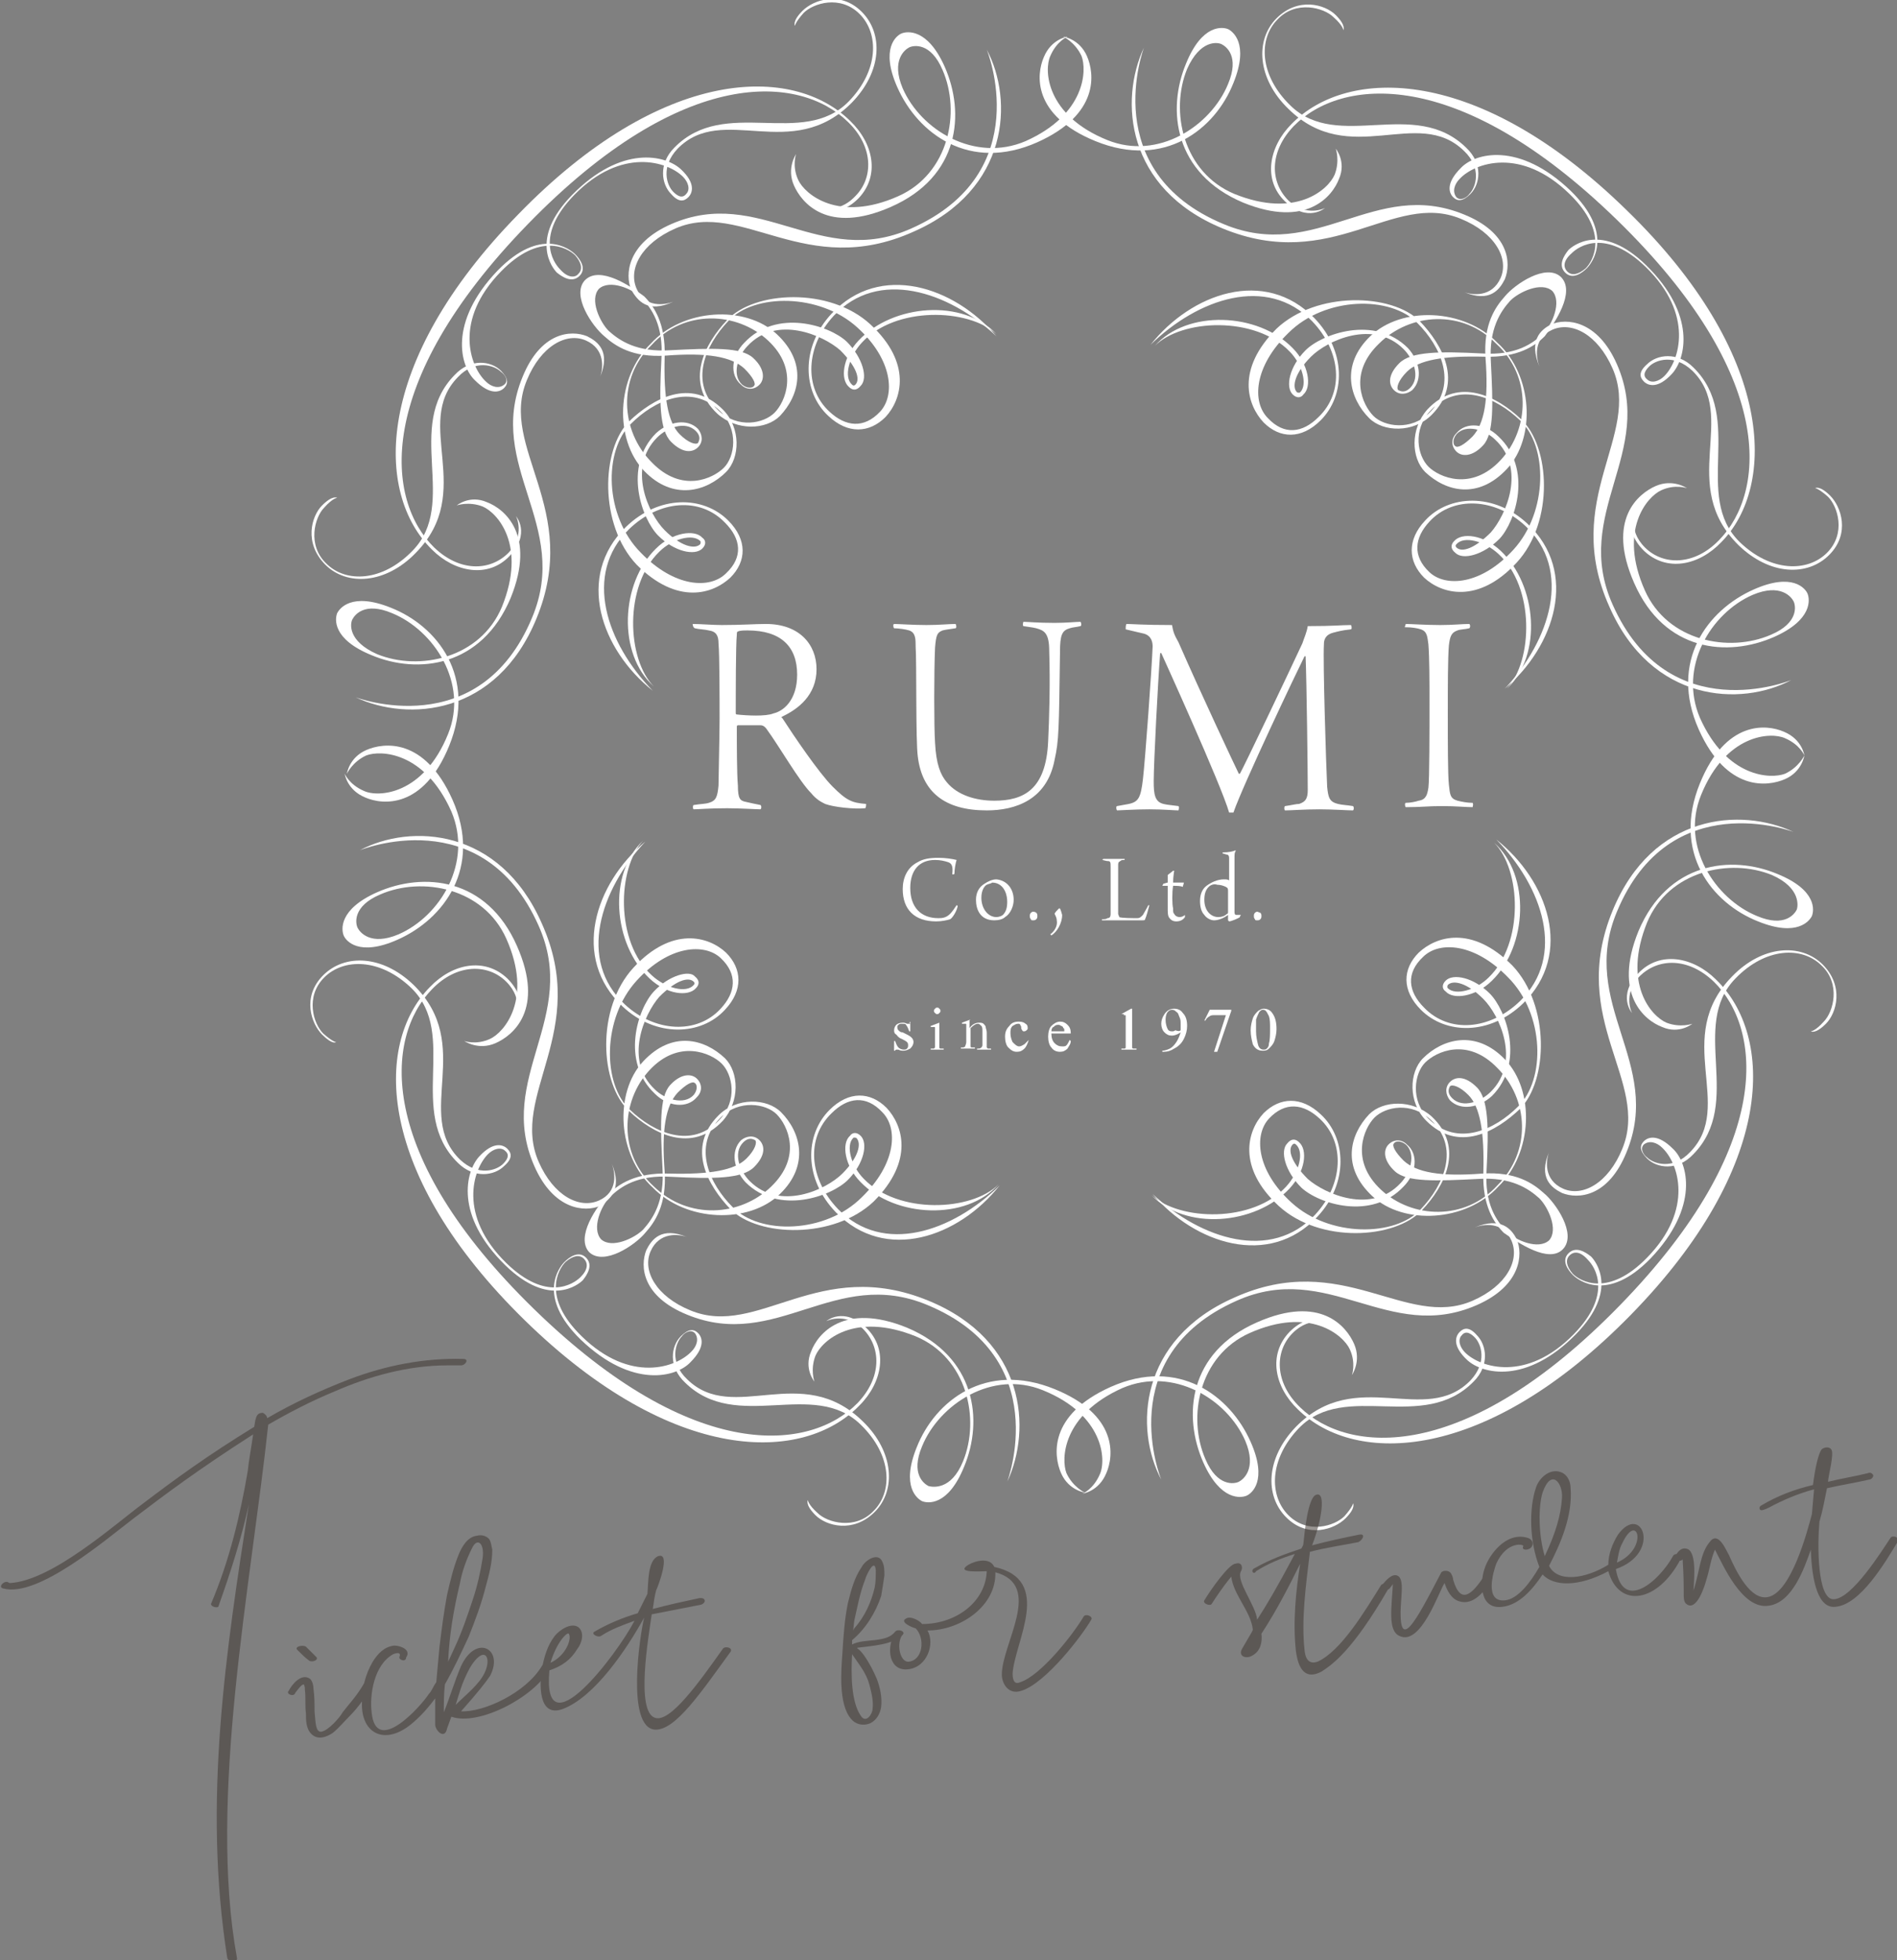 <?xml version="1.0" encoding="utf-8"?>
<!-- Generator: Adobe Illustrator 23.0.1, SVG Export Plug-In . SVG Version: 6.00 Build 0)  -->
<svg version="1.1" id="Layer_1" xmlns="http://www.w3.org/2000/svg" xmlns:xlink="http://www.w3.org/1999/xlink" x="0px" y="0px"
	 width="176.1px" height="181.9px" viewBox="0 0 176.1 181.9" style="enable-background:new 0 0 176.1 181.9;" xml:space="preserve"
	>
<rect x="0" y="0" width="176.1" height="181.9" fill="#808080" stroke="none"/>
<style type="text/css">
	.st0{fill:#FFFFFF;}
	.st1{opacity:0.53;}
	.st2{fill:#3D3430;}
</style>
<g>
	<g>
		<g>
			<g>
				<path class="st0" d="M64.3,57.9c0.7,0,1.9,0.1,2.7,0.1c1.8,0,3.1-0.1,4.1-0.1c3.1,0,4.7,1.9,4.7,4.2c0,2.4-1.7,3.7-3.2,4.4
					c-0.1,0.1-0.1,0.1,0,0.1c1.1,1.7,3.4,5.1,4.7,6.4c1.3,1.3,1.8,1.5,3.1,1.6c0,0.1,0,0.4-0.1,0.4c-1,0.1-2.9-0.1-3.7-0.4
					c-0.4-0.2-0.8-0.4-1.3-1c-1.1-1.1-3-4.4-4.1-5.9c-0.2-0.3-0.4-0.4-0.6-0.4c-0.5,0-1.6,0-2.1,0c-0.1,0-0.1,0.1-0.1,0.2
					c0,1.5,0,4.3,0.1,5.4c0,1.2,0.2,1.4,0.7,1.5c0.4,0.1,0.9,0.2,1.4,0.3c0.1,0.1,0.1,0.3,0,0.4c-0.4,0-1.9-0.1-3.1-0.1
					c-1.7,0-2.7,0.1-3.1,0.1c-0.1,0-0.1-0.4,0-0.4c0.6-0.1,1.1-0.1,1.4-0.2c0.7-0.2,0.8-0.6,0.9-1.6c0-0.7,0.1-4.7,0.1-6.2
					c0-1.6,0-6-0.1-7c0-0.7-0.2-1.1-0.9-1.2c-0.4-0.1-0.9-0.1-1.3-0.2C64.3,58.2,64.3,57.9,64.3,57.9z M68.5,58.6
					c-0.1,0-0.1,0.2-0.1,0.3c-0.1,0.9-0.1,5.5-0.1,7.3c0,0.1,0.1,0.1,0.1,0.1c0.9,0.1,2.7,0.2,3.4-0.1C72.7,66,74,65,74,62.6
					c0-2.6-1.5-4.1-4.6-4.1C69.1,58.5,68.7,58.5,68.5,58.6z"/>
				<path class="st0" d="M83,57.9c0.4,0,1.8,0.1,3,0.1c1.2,0,2.1-0.1,2.7-0.1c0.1,0.1,0.1,0.4,0,0.4c-0.6,0.1-0.8,0.1-1.2,0.2
					c-0.5,0.2-0.6,0.4-0.7,1.6c-0.1,2.3-0.1,7.3,0,8.8c0.1,2,0.5,3,1.1,3.7c1,1.2,2.7,1.7,4.4,1.7c2.7,0,4.8-1,5-5.5
					c0.1-2.1,0.2-5.3,0.1-8.4c0-1.7-0.5-1.9-1.2-2.1c-0.4-0.1-0.6-0.1-1.2-0.2c-0.1-0.1,0-0.4,0-0.4c0.4,0,1.3,0.1,2.9,0.1
					c1.1,0,2-0.1,2.4-0.1c0.1,0.1,0.1,0.4,0,0.4c-0.4,0.1-0.7,0.1-1,0.2c-0.7,0.2-0.9,0.6-0.9,2.2c-0.1,7.3-0.1,8.2-0.5,10
					c-0.7,3.7-3.6,4.7-6.3,4.7c-3.9,0-6-1.7-6.4-5C85,68.8,85.1,61.4,85,60c0-0.7,0-1.3-0.6-1.5c-0.3-0.1-1-0.2-1.4-0.2
					C82.9,58.2,82.9,57.9,83,57.9z"/>
				<path class="st0" d="M104.6,57.9c0.4,0,1.6,0.1,4.2,0.1c0.1,0.6,0.2,0.9,0.6,1.6c2.1,4.8,5.3,11.6,5.6,12.2c0,0,0.1,0,0.1,0
					c0.4-0.7,4.5-9.3,5.8-12.1c0.2-0.6,0.4-1,0.5-1.6c2.5,0,3.1-0.1,4-0.1c0.1,0.1,0.1,0.4,0,0.4c-0.9,0.1-1.2,0.2-1.6,0.3
					c-0.8,0.2-0.9,0.7-0.9,1.1c-0.1,1.6,0.2,11.1,0.3,13.2c0.1,1,0.2,1.4,1,1.6c0.4,0.1,0.8,0.1,1.4,0.2c0.1,0.1,0.1,0.3,0,0.4
					c-0.5,0-1.9-0.1-3.1-0.1c-1.5,0-2.6,0.1-3.2,0.1c-0.1,0-0.1-0.4,0-0.4c0.7-0.1,1-0.2,1.3-0.2c0.6-0.2,0.8-0.5,0.8-1.3
					c0-1.7-0.1-10-0.2-12.4c0,0-0.1,0-0.1,0c-0.7,1.4-5.7,11.9-6.6,14.5c-0.1,0-0.3,0-0.4,0c-0.7-2.5-6.3-14.8-6.3-14.8
					c0,0-0.1,0-0.1,0c-0.2,2.5-0.6,10.2-0.6,11.9c0,1.2,0.1,1.9,0.9,2.1c0.4,0.1,0.7,0.1,1.4,0.2c0.1,0.1,0,0.4,0,0.4
					c-0.4,0-1.4-0.1-2.7-0.1c-1.4,0-2.7,0.1-3,0.1c-0.1-0.1-0.1-0.4,0-0.4l1.1-0.2c0.9-0.2,1.1-0.6,1.3-2.3
					c0.2-1.7,0.8-9.9,0.9-12.3c0-0.4-0.1-1-0.8-1.2c-0.4-0.1-0.9-0.2-1.7-0.4C104.5,58.2,104.5,57.9,104.6,57.9z"/>
				<path class="st0" d="M130.5,57.9c0.5,0,1.9,0.1,3.2,0.1c1.2,0,2-0.1,2.7-0.1c0.1,0.1,0.1,0.3,0,0.4c-0.4,0.1-0.9,0.1-1.1,0.2
					c-0.6,0.2-0.7,0.6-0.8,1.4c-0.1,1.2-0.1,3.9-0.1,6.3c0,2.6,0,5.7,0.1,6.6c0.1,0.9,0.1,1.3,0.8,1.5c0.4,0.1,0.9,0.2,1.4,0.2
					c0.1,0.1,0,0.4,0,0.4c-0.6,0-1.6-0.1-2.8-0.1c-1.4,0-1.9,0.1-3.4,0.1c-0.1-0.1-0.1-0.4,0-0.4c0.4,0,0.9-0.1,1.2-0.2
					c0.7-0.1,0.8-0.6,0.9-1.2c0.1-0.7,0.1-5.5,0.1-7.8c0-2.1,0-4.2-0.1-5.5c-0.1-0.7-0.1-1.2-0.7-1.4c-0.3-0.1-0.8-0.2-1.5-0.2
					C130.4,58.2,130.5,57.9,130.5,57.9z"/>
			</g>
			<g>
				<g>
					<path class="st0" d="M88,80c-0.3-0.1-0.7-0.2-1.2-0.2c-1.5,0-2.3,1-2.3,2.6c0,1.8,1,2.8,2.6,2.8c0.3,0,0.7,0,1.1-0.4
						c0.2-0.2,0.4-0.5,0.6-0.8c0,0,0.1,0,0.1,0.1c-0.1,0.5-0.5,1.1-0.7,1.2c-0.3,0.1-0.8,0.2-1.3,0.2c-2,0-3.1-1.1-3.1-3
						c0-1,0.4-2,1.4-2.5c0.5-0.3,1.1-0.4,1.9-0.4c0.7,0,1.3,0.1,1.7,0.2c-0.1,0.3-0.2,0.9-0.2,1.3c0,0-0.2,0.1-0.2,0
						C88.5,80.3,88.3,80.1,88,80z"/>
					<path class="st0" d="M94.1,83.5c0,0.6-0.3,1.3-0.8,1.6c-0.2,0.2-0.6,0.3-1,0.3c-1.3,0-1.7-1-1.7-1.9c0-0.7,0.3-1.2,0.8-1.5
						c0.3-0.2,0.7-0.4,1.1-0.4C93.5,81.7,94.1,82.5,94.1,83.5z M91.6,82.1c-0.2,0.1-0.5,0.5-0.5,1.2c0,1,0.6,1.8,1.4,1.8
						c0.2,0,0.5-0.1,0.6-0.2c0.3-0.3,0.4-0.7,0.4-1.2c0-1-0.5-1.8-1.4-1.8C92,82,91.8,82,91.6,82.1z"/>
					<path class="st0" d="M96.2,84.7c0.1,0.1,0.1,0.2,0.1,0.3c0,0.1,0,0.2-0.1,0.3c-0.1,0.1-0.2,0.1-0.3,0.1c-0.1,0-0.2,0-0.2-0.1
						c-0.1-0.1-0.1-0.2-0.1-0.3c0-0.1,0-0.2,0.1-0.3c0.1-0.1,0.2-0.1,0.2-0.1C96.1,84.6,96.2,84.7,96.2,84.7z"/>
					<path class="st0" d="M97.5,86.7c0.4-0.3,0.7-0.8,0.6-1.3c0-0.2-0.1-0.4-0.2-0.6c0-0.1,0.3-0.4,0.4-0.5c0,0,0.1,0,0.1,0
						c0,0,0.1,0.2,0.2,0.6c0,0.8-0.5,1.6-1,1.9C97.5,86.7,97.5,86.7,97.5,86.7C97.4,86.7,97.4,86.7,97.5,86.7z"/>
					<path class="st0" d="M102.4,79.7c0.2,0,0.5,0,1,0c0.4,0,0.8,0,1,0c0,0,0,0.1,0,0.1c-0.2,0-0.3,0-0.4,0.1
						c-0.2,0.1-0.2,0.2-0.2,0.4c0,0.3,0,1.4,0,2.1c0,0.8,0,1.9,0,2.4c0,0.1,0.1,0.2,0.1,0.3c0.2,0.1,1.3,0.1,1.7,0.1
						c0.2,0,0.3-0.1,0.5-0.3c0.1-0.2,0.3-0.5,0.5-0.9c0,0,0.1,0,0.1,0c-0.1,0.4-0.3,1.1-0.4,1.3c0,0.1-0.1,0.1-0.3,0.1
						c-0.5,0-2.2,0-2.6,0c-0.4,0-0.9,0-1.1,0c0,0,0-0.1,0-0.1c0.2,0,0.4,0,0.5-0.1c0.2,0,0.3-0.1,0.3-0.4c0-0.3,0-0.4,0-2.6
						c0-1,0-1.5,0-1.7c0-0.5,0-0.6-0.3-0.6c-0.1,0-0.4-0.1-0.5-0.1C102.4,79.8,102.4,79.7,102.4,79.7z"/>
					<path class="st0" d="M108.9,82.2C108.9,82.2,108.9,82.2,108.9,82.2c-0.1,0.6-0.1,1.7,0,2.1c0,0.3,0,0.4,0.1,0.5
						c0.1,0.2,0.3,0.3,0.5,0.3c0.2,0,0.4-0.1,0.5-0.2c0,0,0,0.1,0,0.2c-0.2,0.3-0.5,0.4-0.8,0.4c-0.3,0-0.5-0.1-0.7-0.4
						c-0.1-0.2-0.1-0.4-0.1-1c0-0.5,0-1.4,0-1.8c0,0,0,0,0-0.1c-0.1,0-0.3,0-0.5,0c0,0,0.1-0.2,0.1-0.2c0.1,0,0.3-0.1,0.4-0.1
						c0,0,0,0,0,0v-0.7c0.1-0.1,0.4-0.3,0.5-0.4c0,0,0.1,0,0.1,0c0,0.1-0.1,0.5-0.1,1.1c0,0,0,0,0,0c0.5,0,0.9,0,1,0
						c0,0.1-0.1,0.3-0.1,0.4C109.6,82.2,109.2,82.2,108.9,82.2z"/>
					<path class="st0" d="M115.1,85.1c-0.1,0.1-0.8,0.4-1,0.4c0,0-0.1-0.1-0.1-0.1c0-0.1,0-0.3,0-0.5c0,0,0,0,0,0
						c-0.4,0.3-0.9,0.5-1.3,0.5c-0.3,0-0.7-0.2-0.9-0.5c-0.3-0.3-0.4-0.8-0.4-1.3c0-0.6,0.2-1.1,0.6-1.4c0.4-0.3,1-0.6,1.6-0.6
						c0.2,0,0.4,0,0.5,0.1c0,0,0,0,0,0c0-1.5,0-1.8,0-2.1c0-0.2-0.1-0.3-0.2-0.3c-0.1,0-0.3-0.1-0.4-0.1c0,0,0-0.1,0-0.1
						c0.6,0,1-0.1,1.2-0.2c0,0,0,0.1,0,0.1c-0.1,0.1-0.1,0.3-0.1,0.7c0,0.5,0,1.8,0,2.8c0,1.5,0,1.9,0,2.1c0,0.3,0.1,0.3,0.2,0.3
						c0.1,0,0.3,0,0.4,0C115.1,85,115.1,85.1,115.1,85.1z M112.2,82.3c-0.3,0.3-0.4,0.7-0.4,1.2c0,1,0.6,1.6,1.3,1.6
						c0.3,0,0.6-0.1,0.8-0.3c0.1,0,0.1-0.1,0.1-0.2c0-0.2,0-1.6,0-1.9c0-0.2,0-0.3-0.2-0.4c-0.2-0.1-0.5-0.2-0.8-0.2
						C112.7,82,112.4,82.1,112.2,82.3z"/>
					<path class="st0" d="M117,84.7c0.1,0.1,0.1,0.2,0.1,0.3c0,0.1,0,0.2-0.1,0.3c-0.1,0.1-0.2,0.1-0.3,0.1c-0.1,0-0.2,0-0.2-0.1
						c-0.1-0.1-0.1-0.2-0.1-0.3c0-0.1,0-0.2,0.1-0.3c0.1-0.1,0.2-0.1,0.2-0.1C116.8,84.6,116.9,84.7,117,84.7z"/>
				</g>
			</g>
		</g>
		<g>
			<g>
				<path class="st0" d="M142.9,34c-0.3-0.8-0.6-2.6,1.2-3.4c1.8-0.8,4.2,0.4,5.6,3.6c2.7,6.2-4.8,12.1-0.3,22.1
					c3.9,8.9,12.2,9.3,16.9,6.8l0,0c0,0-11.4,4.7-16.6-7c-3.8-8.5,4-14.1,0.4-22.3c-1.8-4.1-4.7-4.3-6.1-3.7
					C143,30.6,141.9,31.6,142.9,34z"/>
				<path class="st0" d="M166.5,55.8c-0.2-0.4-1.2-1.7-3.8-0.6c-3.9,1.7-6.9,6.7-4.9,11.4c2.5,5.6,6.6,5.7,7.9,5.2
					c1.3-0.6,1.8-1.7,1.8-1.7s-0.2,1.5-1.8,2.2c-1.6,0.7-5.4,1.2-8-4.6c-2.8-6.3,0.8-11.1,5.1-13c3.6-1.6,4.8-0.1,5,0.4
					c0.2,0.5,0.5,2.4-3.1,4c-4.3,1.9-10.2,1.4-13-5c-2.6-5.9,0.4-8.3,2-9c1.6-0.7,2.9,0.2,2.9,0.2s-1.1-0.4-2.4,0.2
					c-1.3,0.6-4,3.7-1.5,9.3c2.1,4.7,7.8,5.8,11.7,4.1C167,57.8,166.7,56.2,166.5,55.8z"/>
			</g>
			<g>
				<path class="st0" d="M135.9,27.1c0.8,0.3,2.6,0.5,3.4-1.3c0.8-1.8-0.5-4.2-3.7-5.5c-6.3-2.6-11.9,5.1-22.1,0.9
					c-9-3.7-9.6-11.9-7.3-16.8l0,0c0,0-4.4,11.5,7.4,16.4c8.6,3.6,14-4.3,22.3-0.9c4.2,1.7,4.4,4.5,3.8,6
					C139.2,26.9,138.3,28.1,135.9,27.1z"/>
				<path class="st0" d="M113.4,4.1c0.4,0.2,1.7,1.1,0.6,3.7c-1.6,3.9-6.5,7.1-11.2,5.2c-5.7-2.3-5.9-6.5-5.3-7.8
					c0.6-1.4,1.6-1.8,1.6-1.8s-1.5,0.2-2.2,1.9c-0.7,1.6-1.1,5.4,4.8,7.8c6.4,2.6,11.1-1.1,12.8-5.4c1.5-3.7-0.1-4.8-0.5-5
					c-0.5-0.2-2.4-0.5-3.9,3.2c-1.8,4.3-1.1,10.2,5.3,12.9c5.9,2.4,8.3-0.6,8.9-2.2c0.7-1.6-0.3-2.8-0.3-2.8s0.4,1.1-0.1,2.4
					c-0.6,1.4-3.6,4.1-9.3,1.8c-4.8-2-6-7.7-4.4-11.6C111.4,3.7,113,3.9,113.4,4.1z"/>
			</g>
			<g>
				<path class="st0" d="M145.5,25.2c0.4,0.4,1,0.3,1.7-0.3c0.7-0.7,2.2-3.3-1.5-6.9c-4.5-4.4-8.8-2.9-10.2-1.4
					c-0.5,0.5-0.7,1.2-0.3,1.7c0.4,0.4,1,0,1.2-0.3c0.6-0.6,1.2-2.4-0.5-4c-4.3-4.2-10.6,1.7-16.3-3.9c-2.9-2.8-3.1-6.4-1.1-8.4
					c2-2,4.5-1.3,5.5-0.3c1,1,0.7,1.4,0.7,1.4s0-0.4-0.9-1.2c-0.9-0.9-3.5-1.6-5.2,0.2c-1.8,1.8-1.7,5.2,1.2,8
					c4.4,4.3,11.5-0.8,16.3,3.9c1.6,1.5,1.3,3.4,0.4,4.3c-0.7,0.7-1.2,0.7-1.6,0.3c-0.4-0.4-0.7-1.3,0.7-2.7
					c1.3-1.4,5.4-2.5,10.2,2.1c4.1,4,2,6.7,1.5,7.2c-0.4,0.4-1.3,1.1-2,0.4c-0.7-0.7-0.1-1.6,0.3-2.1c0.4-0.4,3.1-2.6,7.2,1.4
					c4.7,4.6,3.7,8.7,2.4,10.1c-1.3,1.4-2.2,1.1-2.6,0.7c-0.4-0.4-0.5-0.9,0.3-1.6c0.9-0.9,2.8-1.2,4.3,0.3
					c4.8,4.7-0.1,11.9,4.3,16.2c2.9,2.8,6.3,2.8,8.1,1c1.8-1.8,1-4.3,0.1-5.2c-0.9-0.8-1.2-0.8-1.2-0.8s0.4-0.3,1.4,0.7
					c1,1,1.9,3.5-0.1,5.5c-2,2-5.5,1.9-8.4-0.9c-5.7-5.6,0-12-4.3-16.2c-1.7-1.6-3.4-1-4-0.4c-0.3,0.3-0.7,0.8-0.2,1.2
					c0.4,0.4,1.1,0.2,1.6-0.3c1.4-1.4,2.8-5.7-1.7-10.1c-3.7-3.6-6.2-2-6.9-1.3C145.1,24.2,145.1,24.8,145.5,25.2z"/>
				<path class="st0" d="M151,19.5C137.2,6,125.1,6.2,119.9,11.5c-2.1,2.1-2.7,5.2-0.6,7.2c2.1,2,3.7,0.6,3.7,0.6s-1.7,0.9-3.4-0.7
					c-1.7-1.7-1.8-4.5,0.5-6.9c4.3-4.4,15.1-5.8,30,8.7s13.8,25.3,9.5,29.7c-2.3,2.4-5.2,2.4-6.9,0.7c-1.7-1.7-0.8-3.4-0.8-3.4
					s-1.4,1.6,0.7,3.7c2.1,2,5.1,1.4,7.2-0.8C164.9,45.1,164.8,32.9,151,19.5z"/>
			</g>
			<g>
				<path class="st0" d="M144.9,25.7c-1.4-1.3-4.3,0.7-5.2,1.8c-0.9,1-2,2.6-1.8,5.7c0.3,3.9-0.1,6.1-1.2,7.3
					c-0.8,0.8-1.4,1.1-1.6,0.9c-0.2-0.1-0.3-0.6,0.1-1.1c0.9-1,2.7-0.4,3.6,0.5c2.9,2.7,1,7-0.4,8.6c-1.5,1.5-2.7,1.9-3.2,1.4
					c-0.1-0.1-0.1-0.2,0-0.3c0.7-0.8,2.6-0.3,3.9,0.9c3.4,3.1,3.2,9.9,0.8,12.5c3.3-3.1,2.8-9.6-0.6-12.8c-1.6-1.5-3.6-1.7-4.3-0.9
					c-0.3,0.3-0.4,0.7,0.1,1.1c0.7,0.7,2.6,0.2,4.1-1.3c1.5-1.6,3.1-6.5-0.1-9.5c-1.2-1.2-3-1.4-3.9-0.3c-0.5,0.5-0.5,1.2,0,1.7
					c0.5,0.5,1.5,0.5,2.5-0.6c1-1.1,0.9-3.8,0.7-7.7c-0.2-3.1,0.9-4.7,1.8-5.7c0.8-0.8,2.9-1.8,3.9-0.9c0.9,1,0,3.1-0.8,3.9
					c-1,1-2.6,2.1-5.7,1.9c-3.9-0.2-6.6-0.2-7.7,0.9c-1.1,1.1-1,2-0.5,2.5c0.5,0.5,1.2,0.4,1.7,0c1-1,0.7-2.7-0.4-3.9
					c-3.1-3.1-8-1.3-9.5,0.2c-1.5,1.5-1.9,3.4-1.2,4.1c0.4,0.4,0.8,0.3,1,0c0.8-0.7,0.5-2.8-1-4.3c-3.2-3.3-9.8-3.6-12.8-0.2
					c2.5-2.5,9.3-2.8,12.5,0.5c1.2,1.2,1.7,3.1,1,3.8c-0.1,0.1-0.3,0-0.3,0c-0.5-0.5-0.2-1.8,1.3-3.3c1.5-1.5,5.8-3.5,8.6-0.7
					c0.9,0.9,1.6,2.6,0.6,3.6c-0.5,0.5-0.9,0.3-1.1,0.2c-0.2-0.2,0-0.9,0.8-1.7c1.1-1.1,3.4-1.5,7.2-1.4c3.1,0.1,4.7-1,5.6-1.9
					C144.3,30,146.3,27.1,144.9,25.7z"/>
				<path class="st0" d="M138.9,31.9c3.3,3,3.1,7.9,0.4,10.8c-2.7,2.9-5.7,1.6-6.7,0.6c-1-1-1.5-3.4,0.2-5.2
					c2.6-2.8,6.1-1.2,8.3,0.9c2.6,2.4,2.6,8.5-0.6,12c-3,3.3-6.3,3.5-7.8,2.1c-1.6-1.5-1.4-3.2,0-4.7c2.2-2.4,6.1-2.2,8.9,0.4
					c4.4,4.1,2.3,10.6-1.9,15.1c4.6-3.9,6.9-10.8,2.1-15.3c-3.1-2.9-7.3-2.7-9.5-0.3c-1.7,1.8-1.6,3.8-0.1,5.3
					c1.6,1.5,5,2.5,8.6-1.4c3.5-3.8,3.1-10.8,0.4-13.3c-2.2-2.1-5.8-4-8.7-0.9c-1.6,1.8-1.5,4.5-0.2,5.8c1.9,1.8,4.9,2.6,7.6-0.3
					c2.7-2.9,2.4-8.7-0.9-11.7c-3.1-3.2-8.9-3.4-11.8-0.6c-2.8,2.7-1.9,5.8-0.1,7.6c1.3,1.3,4.1,1.4,5.8-0.3c3-3,1-6.5-1.1-8.7
					c-2.6-2.6-9.6-2.8-13.3,0.7c-3.8,3.8-2.7,7.1-1.2,8.7c1.5,1.5,3.5,1.6,5.3-0.2c2.3-2.3,2.4-6.4-0.6-9.5
					c-4.6-4.7-11.4-2.3-15.2,2.5c4.4-4.3,10.8-6.5,15-2.2c2.7,2.8,3,6.6,0.6,8.9c-1.5,1.5-3.2,1.7-4.7,0.1c-1.5-1.5-1.3-4.8,1.9-7.9
					c3.4-3.4,9.5-3.5,12-0.9c2.1,2.1,3.8,5.6,1.1,8.3c-1.7,1.7-4.2,1.3-5.2,0.3c-1-1-2.4-3.9,0.5-6.7
					C130.9,29,135.8,28.7,138.9,31.9z"/>
			</g>
			<g>
				<g>
					<path class="st0" d="M136.9,113.9c0.8-0.3,2.6-0.6,3.4,1.2c0.8,1.8-0.4,4.2-3.6,5.6c-6.2,2.7-12.1-4.8-22.1-0.3
						c-8.9,3.9-9.3,12.2-6.8,16.9l0,0c0,0-4.7-11.4,7-16.6c8.5-3.8,14.1,4,22.3,0.4c4.1-1.8,4.3-4.7,3.7-6.1
						C140.3,114,139.3,112.9,136.9,113.9z"/>
					<path class="st0" d="M115,137.5c0.4-0.2,1.7-1.2,0.6-3.8c-1.7-3.9-6.7-6.9-11.4-4.9c-5.6,2.5-5.7,6.6-5.2,7.9
						c0.6,1.3,1.7,1.8,1.7,1.8s-1.5-0.2-2.2-1.8c-0.7-1.6-1.2-5.4,4.6-8c6.3-2.8,11.1,0.8,13,5.1c1.6,3.6,0.1,4.8-0.4,5
						c-0.5,0.2-2.4,0.5-4-3.1c-1.9-4.3-1.4-10.2,5-13c5.9-2.6,8.3,0.4,9,2c0.7,1.6-0.2,2.9-0.2,2.9s0.4-1.1-0.2-2.4
						c-0.6-1.3-3.7-4-9.3-1.5c-4.7,2.1-5.8,7.8-4.1,11.7C113,138,114.6,137.7,115,137.5z"/>
				</g>
				<g>
					<path class="st0" d="M143.8,106.9c-0.3,0.8-0.5,2.6,1.3,3.4c1.8,0.8,4.2-0.5,5.5-3.7c2.6-6.3-5.1-11.9-0.9-22.1
						c3.7-9,11.9-9.6,16.8-7.3l0,0c0,0-11.5-4.4-16.4,7.4c-3.6,8.6,4.3,14,0.9,22.3c-1.7,4.2-4.5,4.4-6,3.8
						C144,110.2,142.8,109.3,143.8,106.9z"/>
					<path class="st0" d="M166.8,84.4c-0.2,0.4-1.1,1.7-3.7,0.6c-3.9-1.6-7.1-6.5-5.2-11.2c2.3-5.7,6.5-5.9,7.8-5.3
						c1.4,0.6,1.8,1.6,1.8,1.6s-0.2-1.5-1.9-2.2c-1.6-0.7-5.4-1.1-7.8,4.8c-2.6,6.4,1.1,11.1,5.4,12.8c3.7,1.5,4.8-0.1,5-0.5
						c0.2-0.5,0.5-2.4-3.2-3.9c-4.3-1.8-10.2-1.1-12.9,5.3c-2.4,5.9,0.6,8.3,2.2,8.9c1.6,0.7,2.8-0.3,2.8-0.3s-1.1,0.4-2.4-0.1
						c-1.4-0.6-4.1-3.6-1.8-9.3c2-4.8,7.7-6,11.6-4.4C167.2,82.4,166.9,84.1,166.8,84.4z"/>
				</g>
				<g>
					<path class="st0" d="M145.7,116.5c-0.4,0.4-0.3,1,0.3,1.7c0.7,0.7,3.3,2.2,6.9-1.5c4.4-4.5,2.9-8.8,1.4-10.2
						c-0.5-0.5-1.2-0.7-1.7-0.3c-0.4,0.4,0,1,0.3,1.2c0.6,0.6,2.4,1.2,4-0.5c4.2-4.3-1.7-10.6,3.9-16.3c2.8-2.9,6.4-3.1,8.4-1.1
						c2,2,1.3,4.5,0.3,5.5c-1,1-1.4,0.7-1.4,0.7s0.4,0,1.2-0.9c0.9-0.9,1.6-3.5-0.2-5.2c-1.8-1.8-5.2-1.7-8,1.2
						c-4.3,4.4,0.8,11.5-3.9,16.3c-1.5,1.6-3.4,1.3-4.3,0.4c-0.7-0.7-0.7-1.2-0.3-1.6c0.4-0.4,1.3-0.7,2.7,0.7
						c1.4,1.3,2.5,5.4-2.1,10.2c-4,4.1-6.7,2-7.2,1.5c-0.4-0.4-1.1-1.3-0.4-2c0.7-0.7,1.6-0.1,2.1,0.3c0.4,0.4,2.6,3.1-1.4,7.2
						c-4.6,4.7-8.7,3.7-10.1,2.4c-1.4-1.3-1.1-2.2-0.7-2.6c0.4-0.4,0.9-0.5,1.6,0.3c0.9,0.9,1.2,2.8-0.3,4.3
						c-4.7,4.8-11.9-0.1-16.2,4.3c-2.8,2.9-2.8,6.3-1,8.1c1.8,1.8,4.3,1,5.2,0.1c0.8-0.9,0.8-1.2,0.8-1.2s0.3,0.4-0.7,1.4
						c-1,1-3.5,1.9-5.5-0.1c-2-2-1.9-5.5,0.9-8.4c5.6-5.7,12,0,16.2-4.3c1.6-1.7,1-3.4,0.4-4c-0.3-0.3-0.8-0.7-1.2-0.2
						c-0.4,0.4-0.2,1.1,0.3,1.6c1.4,1.4,5.7,2.8,10.1-1.7c3.6-3.7,2-6.2,1.3-6.9C146.7,116.1,146.1,116.1,145.7,116.5z"/>
					<path class="st0" d="M151.4,122c13.5-13.8,13.3-25.9,7.9-31.1c-2.1-2.1-5.2-2.7-7.2-0.6c-2,2.1-0.6,3.7-0.6,3.7
						s-0.9-1.7,0.7-3.4c1.7-1.7,4.5-1.8,6.9,0.5c4.4,4.3,5.8,15.1-8.7,30c-14.5,14.9-25.3,13.8-29.7,9.5c-2.4-2.3-2.4-5.2-0.7-6.9
						c1.7-1.7,3.4-0.8,3.4-0.8s-1.6-1.4-3.7,0.7c-2,2.1-1.4,5.1,0.8,7.2C125.8,136,137.9,135.8,151.4,122z"/>
				</g>
				<g>
					<path class="st0" d="M145.1,115.9c1.3-1.4-0.7-4.3-1.8-5.2c-1-0.9-2.6-2-5.7-1.8c-3.9,0.3-6.1-0.1-7.3-1.2
						c-0.8-0.8-1.1-1.4-0.9-1.6c0.1-0.2,0.6-0.3,1.1,0.1c1,0.9,0.4,2.7-0.5,3.6c-2.7,2.9-7,1-8.6-0.4c-1.5-1.5-1.9-2.7-1.4-3.2
						c0.1-0.1,0.2-0.1,0.3,0c0.8,0.7,0.3,2.6-0.9,3.9c-3.1,3.4-9.9,3.2-12.5,0.8c3.1,3.3,9.6,2.8,12.8-0.6c1.5-1.6,1.7-3.6,0.9-4.3
						c-0.3-0.3-0.7-0.4-1.1,0.1c-0.7,0.7-0.2,2.6,1.3,4.1c1.6,1.5,6.5,3.1,9.5-0.1c1.2-1.2,1.4-3,0.3-3.9c-0.5-0.5-1.2-0.5-1.7,0
						c-0.5,0.5-0.5,1.5,0.6,2.5c1.1,1,3.8,0.9,7.7,0.7c3.1-0.2,4.7,0.9,5.7,1.8c0.8,0.8,1.8,2.9,0.9,3.9c-1,0.9-3.1,0-3.9-0.8
						c-1-1-2.1-2.6-1.9-5.7c0.2-3.9,0.2-6.6-0.9-7.7c-1.1-1.1-2-1-2.5-0.5c-0.5,0.5-0.4,1.2,0,1.7c1,1,2.7,0.7,3.9-0.4
						c3.1-3.1,1.3-8-0.2-9.5c-1.5-1.5-3.4-1.9-4.1-1.2c-0.4,0.4-0.3,0.8,0,1c0.7,0.8,2.8,0.5,4.3-1c3.3-3.2,3.6-9.8,0.2-12.8
						c2.5,2.5,2.8,9.3-0.5,12.5c-1.2,1.2-3.1,1.7-3.8,1c-0.1-0.1,0-0.3,0-0.3c0.5-0.5,1.8-0.2,3.3,1.3c1.5,1.5,3.5,5.8,0.7,8.6
						c-0.9,0.9-2.6,1.6-3.6,0.6c-0.5-0.5-0.3-0.9-0.2-1.1c0.2-0.2,0.9,0,1.7,0.8c1.1,1.1,1.5,3.4,1.4,7.2c-0.1,3.1,1,4.7,1.9,5.6
						C140.9,115.3,143.8,117.3,145.1,115.9z"/>
					<path class="st0" d="M139,110c-3,3.3-7.9,3.1-10.8,0.4c-2.9-2.7-1.6-5.7-0.6-6.7c1-1,3.4-1.5,5.2,0.2c2.8,2.6,1.2,6.1-0.9,8.3
						c-2.4,2.6-8.5,2.6-12-0.6c-3.3-3-3.5-6.3-2.1-7.8c1.5-1.6,3.2-1.4,4.7,0c2.4,2.2,2.2,6.1-0.4,8.9c-4.1,4.4-10.6,2.3-15.1-1.9
						c3.9,4.6,10.8,6.9,15.3,2.1c2.9-3.1,2.7-7.3,0.3-9.5c-1.8-1.7-3.8-1.6-5.3-0.1c-1.5,1.6-2.5,5,1.4,8.6
						c3.8,3.5,10.8,3.1,13.3,0.4c2.1-2.2,4-5.8,0.9-8.7c-1.8-1.6-4.5-1.5-5.8-0.2c-1.8,1.9-2.6,4.9,0.3,7.6
						c2.9,2.7,8.7,2.4,11.7-0.9c3.2-3.1,3.4-8.9,0.6-11.8c-2.7-2.8-5.8-1.9-7.6-0.1c-1.3,1.3-1.4,4.1,0.3,5.8c3,3,6.5,1,8.7-1.1
						c2.6-2.6,2.8-9.6-0.7-13.3c-3.8-3.8-7.1-2.7-8.7-1.2c-1.5,1.5-1.6,3.5,0.2,5.3c2.3,2.3,6.4,2.4,9.5-0.6
						c4.7-4.6,2.3-11.4-2.5-15.2c4.3,4.4,6.5,10.8,2.2,15c-2.8,2.7-6.6,3-8.9,0.6c-1.5-1.5-1.7-3.2-0.1-4.7c1.5-1.5,4.8-1.3,7.9,1.9
						c3.4,3.4,3.5,9.5,0.9,12c-2.1,2.1-5.6,3.8-8.3,1.1c-1.7-1.7-1.3-4.2-0.3-5.2c1-1,3.9-2.4,6.7,0.5
						C141.9,102,142.2,106.8,139,110z"/>
				</g>
			</g>
			<g>
				<g>
					<path class="st0" d="M56.8,108c0.3,0.8,0.6,2.6-1.2,3.4c-1.8,0.8-4.2-0.4-5.6-3.6c-2.7-6.2,4.8-12.1,0.3-22.1
						c-3.9-8.9-12.2-9.3-16.9-6.8l0,0c0,0,11.4-4.7,16.6,7c3.8,8.5-4,14.1-0.4,22.3c1.8,4.1,4.7,4.3,6.1,3.7
						C56.6,111.3,57.8,110.4,56.8,108z"/>
					<path class="st0" d="M33.2,86.1c0.2,0.4,1.2,1.7,3.8,0.6c3.9-1.7,6.9-6.7,4.9-11.4c-2.5-5.6-6.6-5.7-7.9-5.2
						c-1.3,0.6-1.8,1.7-1.8,1.7s0.2-1.5,1.8-2.2c1.6-0.7,5.4-1.2,8,4.6c2.8,6.3-0.8,11.1-5.1,13c-3.6,1.6-4.8,0.1-5-0.4
						c-0.2-0.5-0.5-2.4,3.1-4c4.3-1.9,10.2-1.4,13,5c2.6,5.9-0.4,8.3-2,9c-1.6,0.7-2.9-0.2-2.9-0.2s1.1,0.4,2.4-0.2
						c1.3-0.6,4-3.7,1.5-9.3c-2.1-4.7-7.8-5.8-11.7-4.1C32.7,84.1,33,85.7,33.2,86.1z"/>
				</g>
				<g>
					<path class="st0" d="M63.8,114.8c-0.8-0.3-2.6-0.5-3.4,1.3c-0.8,1.8,0.5,4.2,3.7,5.5c6.3,2.6,11.9-5.1,22.1-0.9
						c9,3.7,9.6,11.9,7.3,16.8l0,0c0,0,4.4-11.5-7.4-16.4c-8.6-3.6-14,4.3-22.3,0.9c-4.2-1.7-4.4-4.5-3.8-6
						C60.5,115,61.4,113.8,63.8,114.8z"/>
					<path class="st0" d="M86.2,137.9c-0.4-0.2-1.7-1.1-0.6-3.7c1.6-3.9,6.5-7.1,11.2-5.2c5.7,2.3,5.9,6.5,5.3,7.8
						c-0.6,1.4-1.6,1.8-1.6,1.8s1.5-0.2,2.2-1.9c0.7-1.6,1.1-5.4-4.8-7.8c-6.4-2.6-11.1,1.1-12.8,5.4c-1.5,3.7,0.1,4.8,0.5,5
						c0.5,0.2,2.4,0.5,3.9-3.2c1.8-4.3,1.1-10.2-5.3-12.9c-5.9-2.4-8.3,0.6-8.9,2.2c-0.7,1.6,0.3,2.8,0.3,2.8s-0.4-1.1,0.1-2.4
						c0.6-1.4,3.6-4.1,9.3-1.8c4.8,2,6,7.7,4.4,11.6C88.3,138.3,86.6,138,86.2,137.9z"/>
				</g>
				<g>
					<path class="st0" d="M54.2,116.8c-0.4-0.4-1-0.3-1.7,0.3c-0.7,0.7-2.2,3.3,1.5,6.9c4.5,4.4,8.8,2.9,10.2,1.4
						c0.5-0.5,0.7-1.2,0.3-1.7c-0.4-0.4-1,0-1.2,0.3c-0.6,0.6-1.2,2.4,0.5,4c4.3,4.2,10.6-1.7,16.3,3.9c2.9,2.8,3.1,6.4,1.1,8.4
						c-2,2-4.5,1.3-5.5,0.3c-1-1-0.7-1.4-0.7-1.4s0,0.4,0.9,1.2c0.9,0.9,3.5,1.6,5.2-0.2c1.8-1.8,1.7-5.2-1.2-8
						c-4.4-4.3-11.5,0.8-16.3-3.9c-1.6-1.5-1.3-3.4-0.4-4.3c0.7-0.7,1.2-0.7,1.6-0.3c0.4,0.4,0.7,1.3-0.7,2.7
						c-1.3,1.4-5.4,2.5-10.2-2.1c-4.1-4-2-6.7-1.5-7.2c0.4-0.4,1.3-1.1,2-0.4c0.7,0.7,0.1,1.6-0.3,2.1c-0.4,0.4-3.1,2.6-7.2-1.4
						c-4.7-4.6-3.7-8.7-2.4-10.1c1.3-1.4,2.2-1.1,2.6-0.7c0.4,0.4,0.5,0.9-0.3,1.6c-0.9,0.9-2.8,1.2-4.3-0.3
						c-4.8-4.7,0.1-11.9-4.3-16.2c-2.9-2.8-6.3-2.8-8.1-1c-1.8,1.8-1,4.3-0.1,5.2c0.9,0.8,1.2,0.8,1.2,0.8S30.9,97,29.9,96
						c-1-1-1.9-3.5,0.1-5.5c2-2,5.5-1.9,8.4,0.9c5.7,5.6,0,12,4.3,16.2c1.7,1.6,3.4,1,4,0.4c0.3-0.3,0.7-0.8,0.2-1.2
						c-0.4-0.4-1.1-0.2-1.6,0.3c-1.4,1.4-2.8,5.7,1.7,10.1c3.7,3.6,6.2,2,6.9,1.3C54.6,117.8,54.6,117.2,54.2,116.8z"/>
					<path class="st0" d="M48.7,122.5c13.8,13.5,25.9,13.3,31.1,7.9c2.1-2.1,2.7-5.2,0.6-7.2c-2.1-2-3.7-0.6-3.7-0.6
						s1.7-0.9,3.4,0.7c1.7,1.7,1.8,4.5-0.5,6.9c-4.3,4.4-15.1,5.8-30-8.7s-13.8-25.3-9.5-29.7c2.3-2.4,5.2-2.4,6.9-0.7
						c1.7,1.7,0.8,3.4,0.8,3.4s1.4-1.6-0.7-3.7c-2.1-2-5.1-1.4-7.2,0.8C34.7,96.9,34.9,109,48.7,122.5z"/>
				</g>
				<g>
					<path class="st0" d="M54.7,116.2c1.4,1.3,4.3-0.7,5.2-1.8c0.9-1,2-2.6,1.8-5.7c-0.3-3.9,0.1-6.1,1.2-7.3
						c0.8-0.8,1.4-1.1,1.6-0.9c0.2,0.1,0.3,0.6-0.1,1.1c-0.9,1-2.7,0.4-3.6-0.5c-2.9-2.7-1-7,0.4-8.6c1.5-1.5,2.7-1.9,3.2-1.4
						c0.1,0.1,0.1,0.2,0,0.3c-0.7,0.8-2.6,0.3-3.9-0.9c-3.4-3.1-3.2-9.9-0.8-12.5c-3.3,3.1-2.8,9.6,0.6,12.8
						c1.6,1.5,3.6,1.7,4.3,0.9c0.3-0.3,0.4-0.7-0.1-1.1C64,90,62.1,90.5,60.7,92c-1.5,1.6-3.1,6.5,0.1,9.5c1.2,1.2,3,1.4,3.9,0.3
						c0.5-0.5,0.5-1.2,0-1.7c-0.5-0.5-1.5-0.5-2.5,0.6c-1,1.1-0.9,3.8-0.7,7.7c0.2,3.1-0.9,4.7-1.8,5.7c-0.8,0.8-2.9,1.8-3.9,0.9
						c-0.9-1,0-3.1,0.8-3.9c1-1,2.6-2.1,5.7-1.9c3.9,0.2,6.6,0.2,7.7-0.9c1.1-1.1,1-2,0.5-2.5c-0.5-0.5-1.2-0.4-1.7,0
						c-1,1-0.7,2.7,0.4,3.9c3.1,3.1,8,1.3,9.5-0.2c1.5-1.5,1.9-3.4,1.2-4.1c-0.4-0.4-0.8-0.3-1,0c-0.8,0.7-0.5,2.8,1,4.3
						c3.2,3.3,9.8,3.6,12.8,0.2c-2.5,2.5-9.3,2.8-12.5-0.5c-1.2-1.2-1.7-3.1-1-3.8c0.1-0.1,0.3,0,0.3,0c0.5,0.5,0.2,1.8-1.3,3.3
						c-1.5,1.5-5.8,3.5-8.6,0.7c-0.9-0.9-1.6-2.6-0.6-3.6c0.5-0.5,0.9-0.3,1.1-0.2c0.2,0.2,0,0.9-0.8,1.7c-1.1,1.1-3.4,1.5-7.2,1.4
						c-3.1-0.1-4.7,1-5.6,1.9C55.4,111.9,53.4,114.8,54.7,116.2z"/>
					<path class="st0" d="M60.7,110.1c-3.3-3-3.1-7.9-0.4-10.8c2.7-2.9,5.7-1.6,6.7-0.6c1,1,1.5,3.4-0.2,5.2
						c-2.6,2.8-6.1,1.2-8.3-0.9c-2.6-2.4-2.6-8.5,0.6-12c3-3.3,6.3-3.5,7.8-2.1c1.6,1.5,1.4,3.2,0,4.7c-2.2,2.4-6.1,2.2-8.9-0.4
						c-4.4-4.1-2.3-10.6,1.9-15.1C55.2,82,53,88.9,57.8,93.4c3.1,2.9,7.3,2.7,9.5,0.3c1.7-1.8,1.6-3.8,0.1-5.3
						c-1.6-1.5-5-2.5-8.6,1.4c-3.5,3.8-3.1,10.8-0.4,13.3c2.2,2.1,5.8,4,8.7,0.9c1.6-1.8,1.5-4.5,0.2-5.8c-1.9-1.8-4.9-2.6-7.6,0.3
						c-2.7,2.9-2.4,8.7,0.9,11.7c3.1,3.2,8.9,3.4,11.8,0.6c2.8-2.7,1.9-5.8,0.1-7.6c-1.3-1.3-4.1-1.4-5.8,0.3c-3,3-1,6.5,1.1,8.7
						c2.6,2.6,9.6,2.8,13.3-0.7c3.8-3.8,2.7-7.1,1.2-8.7c-1.5-1.5-3.5-1.6-5.3,0.2c-2.3,2.3-2.4,6.4,0.6,9.5
						c4.6,4.7,11.4,2.3,15.2-2.5c-4.4,4.3-10.8,6.5-15,2.2c-2.7-2.8-3-6.6-0.6-8.9c1.5-1.5,3.2-1.7,4.7-0.1c1.5,1.5,1.3,4.8-1.9,7.9
						c-3.4,3.4-9.5,3.5-12,0.9c-2.1-2.1-3.8-5.6-1.1-8.3c1.7-1.7,4.2-1.3,5.2-0.3c1,1,2.4,3.9-0.5,6.7
						C68.7,112.9,63.9,113.2,60.7,110.1z"/>
				</g>
			</g>
			<g>
				<path class="st0" d="M62.5,28c-0.8,0.3-2.6,0.6-3.4-1.2c-0.8-1.8,0.4-4.2,3.6-5.6c6.2-2.7,12.1,4.8,22.1,0.3
					c8.9-3.9,9.3-12.2,6.8-16.9l0,0c0,0,4.7,11.4-7,16.6c-8.5,3.8-14.1-4-22.3-0.4c-4.1,1.8-4.3,4.7-3.7,6.1
					C59.2,27.9,60.1,29.1,62.5,28z"/>
				<path class="st0" d="M84.4,4.4c-0.4,0.2-1.7,1.2-0.6,3.8c1.7,3.9,6.7,6.9,11.4,4.9c5.6-2.5,5.7-6.6,5.2-7.9
					c-0.6-1.3-1.7-1.8-1.7-1.8s1.5,0.2,2.2,1.8c0.7,1.6,1.2,5.4-4.6,8c-6.3,2.8-11.1-0.8-13-5.1c-1.6-3.6-0.1-4.8,0.4-5
					c0.5-0.2,2.4-0.5,4,3.1c1.9,4.3,1.4,10.2-5,13c-5.9,2.6-8.3-0.4-9-2c-0.7-1.6,0.2-2.9,0.2-2.9s-0.4,1.1,0.2,2.4
					c0.6,1.3,3.7,4,9.3,1.5c4.7-2.1,5.8-7.8,4.1-11.7C86.4,3.9,84.8,4.2,84.4,4.4z"/>
			</g>
			<g>
				<path class="st0" d="M55.7,35c0.3-0.8,0.5-2.6-1.3-3.4c-1.8-0.8-4.2,0.5-5.5,3.7c-2.6,6.3,5.1,11.9,0.9,22.1
					c-3.7,9-11.9,9.6-16.8,7.3l0,0c0,0,11.5,4.4,16.4-7.4c3.6-8.6-4.3-14-0.9-22.3c1.7-4.2,4.5-4.4,6-3.8
					C55.5,31.7,56.7,32.6,55.7,35z"/>
				<path class="st0" d="M32.7,57.5c0.2-0.4,1.1-1.7,3.7-0.6c3.9,1.6,7.1,6.5,5.2,11.2c-2.3,5.7-6.5,5.9-7.8,5.3
					c-1.4-0.6-1.8-1.6-1.8-1.6s0.2,1.5,1.9,2.2c1.6,0.7,5.4,1.1,7.8-4.8c2.6-6.4-1.1-11.1-5.4-12.8c-3.7-1.5-4.8,0.1-5,0.5
					c-0.2,0.5-0.5,2.4,3.2,3.9c4.3,1.8,10.2,1.1,12.9-5.3c2.4-5.9-0.6-8.3-2.2-8.9c-1.6-0.7-2.8,0.3-2.8,0.3s1.1-0.4,2.4,0.1
					c1.4,0.6,4.1,3.6,1.8,9.3c-2,4.8-7.7,6-11.6,4.4C32.3,59.5,32.5,57.9,32.7,57.5z"/>
			</g>
			<g>
				<path class="st0" d="M53.7,25.4c0.4-0.4,0.3-1-0.3-1.7c-0.7-0.7-3.3-2.2-6.9,1.5c-4.4,4.5-2.9,8.8-1.4,10.2
					c0.5,0.5,1.2,0.7,1.7,0.3s0-1-0.3-1.2c-0.6-0.6-2.4-1.2-4,0.5c-4.2,4.3,1.7,10.6-3.9,16.3c-2.8,2.9-6.4,3.1-8.4,1.1
					c-2-2-1.3-4.5-0.3-5.5c1-1,1.4-0.7,1.4-0.7s-0.4,0-1.2,0.9c-0.9,0.9-1.6,3.5,0.2,5.2c1.8,1.8,5.2,1.7,8-1.2
					c4.3-4.4-0.8-11.5,3.9-16.3c1.5-1.6,3.4-1.3,4.3-0.4c0.7,0.7,0.7,1.2,0.3,1.6c-0.4,0.4-1.3,0.7-2.7-0.7
					c-1.4-1.3-2.5-5.4,2.1-10.2c4-4.1,6.7-2,7.2-1.5c0.4,0.4,1.1,1.3,0.4,2c-0.7,0.7-1.6,0.1-2.1-0.3c-0.4-0.4-2.6-3.1,1.4-7.2
					c4.6-4.7,8.7-3.7,10.1-2.4c1.4,1.3,1.1,2.2,0.7,2.6c-0.4,0.4-0.9,0.5-1.6-0.3c-0.9-0.9-1.2-2.8,0.3-4.3
					c4.7-4.8,11.9,0.1,16.2-4.3c2.8-2.9,2.8-6.3,1-8.1c-1.8-1.8-4.3-1-5.2-0.1c-0.8,0.9-0.8,1.2-0.8,1.2s-0.3-0.4,0.7-1.4
					c1-1,3.5-1.9,5.5,0.1c2,2,1.9,5.5-0.9,8.4c-5.6,5.7-12,0-16.2,4.3c-1.6,1.7-1,3.4-0.4,4c0.3,0.3,0.8,0.7,1.2,0.2
					c0.4-0.4,0.2-1.1-0.3-1.6c-1.4-1.4-5.7-2.8-10.1,1.7c-3.6,3.7-2,6.2-1.3,6.9C52.7,25.8,53.4,25.8,53.7,25.4z"/>
				<path class="st0" d="M48.1,19.9C34.6,33.7,34.8,45.8,40.1,51c2.1,2.1,5.2,2.7,7.2,0.6c2-2.1,0.6-3.7,0.6-3.7s0.9,1.7-0.7,3.4
					c-1.7,1.7-4.5,1.8-6.9-0.5c-4.4-4.3-5.8-15.1,8.7-30S74.3,7,78.7,11.3c2.4,2.3,2.4,5.2,0.7,6.9C77.7,20,76,19.1,76,19.1
					s1.6,1.4,3.7-0.7c2-2.1,1.4-5.1-0.8-7.2C73.6,6,61.5,6.1,48.1,19.9z"/>
			</g>
			<g>
				<path class="st0" d="M54.3,26c-1.3,1.4,0.7,4.3,1.8,5.2c1,0.9,2.6,2,5.7,1.8c3.9-0.3,6.1,0.1,7.3,1.2c0.8,0.8,1.1,1.4,0.9,1.6
					c-0.1,0.2-0.6,0.3-1.1-0.1c-1-0.9-0.4-2.7,0.5-3.6c2.7-2.9,7-1,8.6,0.4c1.5,1.5,1.9,2.7,1.4,3.2c-0.1,0.1-0.2,0.1-0.3,0
					c-0.8-0.7-0.3-2.6,0.9-3.9c3.1-3.4,9.9-3.2,12.5-0.8c-3.1-3.3-9.6-2.8-12.8,0.6c-1.5,1.6-1.7,3.6-0.9,4.3
					c0.3,0.3,0.7,0.4,1.1-0.1c0.7-0.7,0.2-2.6-1.3-4.1c-1.6-1.5-6.5-3.1-9.5,0.1c-1.2,1.2-1.4,3-0.3,3.9c0.5,0.5,1.2,0.5,1.7,0
					c0.5-0.5,0.5-1.5-0.6-2.5c-1.1-1-3.8-0.9-7.7-0.7c-3.1,0.2-4.7-0.9-5.7-1.8c-0.8-0.8-1.8-2.9-0.9-3.9c1-0.9,3.1,0,3.9,0.8
					c1,1,2.1,2.6,1.9,5.7c-0.2,3.9-0.2,6.6,0.9,7.7c1.1,1.1,2,1,2.5,0.5c0.5-0.5,0.4-1.2,0-1.7c-1-1-2.7-0.7-3.9,0.4
					c-3.1,3.1-1.3,8,0.2,9.5c1.5,1.5,3.4,1.9,4.1,1.2c0.4-0.4,0.3-0.8,0-1c-0.7-0.8-2.8-0.5-4.3,1c-3.3,3.2-3.6,9.8-0.2,12.8
					c-2.5-2.5-2.8-9.3,0.5-12.5c1.2-1.2,3.1-1.7,3.8-1c0.1,0.1,0,0.3,0,0.3c-0.5,0.5-1.8,0.2-3.3-1.3c-1.5-1.5-3.5-5.8-0.7-8.6
					c0.9-0.9,2.6-1.6,3.6-0.6c0.5,0.5,0.3,0.9,0.2,1.1c-0.2,0.2-0.9,0-1.7-0.8c-1.1-1.1-1.5-3.4-1.4-7.2c0.1-3.1-1-4.7-1.9-5.6
					C58.6,26.6,55.7,24.6,54.3,26z"/>
				<path class="st0" d="M60.5,32c3-3.3,7.9-3.1,10.8-0.4c2.9,2.7,1.6,5.7,0.6,6.7c-1,1-3.4,1.5-5.2-0.2c-2.8-2.6-1.2-6.1,0.9-8.3
					c2.4-2.6,8.5-2.6,12,0.6c3.3,3,3.5,6.3,2.1,7.8c-1.5,1.6-3.2,1.4-4.7,0c-2.4-2.2-2.2-6.1,0.4-8.9c4.1-4.4,10.6-2.3,15.1,1.9
					c-3.9-4.6-10.8-6.9-15.3-2.1c-2.9,3.1-2.7,7.3-0.3,9.5c1.8,1.7,3.8,1.6,5.3,0.1c1.5-1.6,2.5-5-1.4-8.6
					c-3.8-3.5-10.8-3.1-13.3-0.4c-2.1,2.2-4,5.8-0.9,8.7c1.8,1.6,4.5,1.5,5.8,0.2c1.8-1.9,2.6-4.9-0.3-7.6
					c-2.9-2.7-8.7-2.4-11.7,0.9c-3.2,3.1-3.4,8.9-0.6,11.8c2.7,2.8,5.8,1.9,7.6,0.1c1.3-1.3,1.4-4.1-0.3-5.8c-3-3-6.5-1-8.7,1.1
					c-2.6,2.6-2.8,9.6,0.7,13.3c3.8,3.8,7.1,2.7,8.7,1.2c1.5-1.5,1.6-3.5-0.2-5.3c-2.3-2.3-6.4-2.4-9.5,0.6
					c-4.7,4.6-2.3,11.4,2.5,15.2c-4.3-4.4-6.5-10.8-2.2-15c2.8-2.7,6.6-3,8.9-0.6c1.5,1.5,1.7,3.2,0.1,4.7c-1.5,1.5-4.8,1.3-7.9-1.9
					c-3.4-3.4-3.5-9.5-0.9-12c2.1-2.1,5.6-3.8,8.3-1.1c1.7,1.7,1.3,4.2,0.3,5.2c-1,1-3.9,2.4-6.7-0.5C57.6,40,57.3,35.1,60.5,32z"/>
			</g>
		</g>
		<g>
			<path class="st0" d="M84.5,94.8v0.9h-0.1c-0.1-0.3-0.2-0.5-0.3-0.6C84.1,95,83.9,95,83.7,95c-0.1,0-0.2,0-0.3,0.1
				c-0.1,0.1-0.1,0.1-0.1,0.2c0,0.1,0,0.2,0.1,0.3c0.1,0.1,0.2,0.2,0.4,0.2l0.4,0.2c0.4,0.2,0.6,0.4,0.6,0.7c0,0.2-0.1,0.4-0.3,0.6
				c-0.2,0.1-0.4,0.2-0.6,0.2c-0.2,0-0.3,0-0.5-0.1c-0.1,0-0.1,0-0.2,0c0,0-0.1,0-0.1,0.1H83v-0.9h0.1c0.1,0.3,0.2,0.5,0.3,0.6
				c0.1,0.1,0.3,0.2,0.5,0.2c0.1,0,0.2,0,0.3-0.1c0.1-0.1,0.1-0.2,0.1-0.3c0-0.1,0-0.2-0.1-0.3c-0.1-0.1-0.3-0.2-0.5-0.3
				c-0.3-0.1-0.4-0.3-0.5-0.4C83,95.9,83,95.7,83,95.6c0-0.2,0.1-0.4,0.2-0.5c0.1-0.1,0.3-0.2,0.6-0.2c0.1,0,0.2,0,0.4,0.1
				c0.1,0,0.2,0,0.2,0c0,0,0.1,0,0.1,0C84.4,94.9,84.4,94.9,84.5,94.8L84.5,94.8z"/>
			<path class="st0" d="M87.2,94.8v2.1c0,0.2,0,0.3,0,0.3c0,0.1,0.1,0.1,0.1,0.1c0,0,0.1,0,0.3,0v0.1h-1.2v-0.1c0.1,0,0.2,0,0.3,0
				c0,0,0.1-0.1,0.1-0.1c0-0.1,0-0.2,0-0.3v-1c0-0.3,0-0.5,0-0.5c0-0.1,0-0.1-0.1-0.1c0,0-0.1,0-0.1,0c-0.1,0-0.1,0-0.2,0l0-0.1
				l0.8-0.3H87.2z M87,93.5c0.1,0,0.1,0,0.2,0.1s0.1,0.1,0.1,0.2c0,0.1,0,0.1-0.1,0.2s-0.1,0.1-0.2,0.1s-0.1,0-0.2-0.1
				s-0.1-0.1-0.1-0.2c0-0.1,0-0.1,0.1-0.2S86.9,93.5,87,93.5z"/>
			<path class="st0" d="M90,95.4c0.3-0.4,0.6-0.5,0.9-0.5c0.1,0,0.3,0,0.4,0.1c0.1,0.1,0.2,0.2,0.2,0.3c0,0.1,0.1,0.3,0.1,0.5v1.1
				c0,0.2,0,0.3,0,0.3c0,0,0.1,0.1,0.1,0.1c0,0,0.1,0,0.3,0v0.1h-1.3v-0.1h0.1c0.1,0,0.2,0,0.3-0.1c0,0,0.1-0.1,0.1-0.2
				c0,0,0-0.1,0-0.3v-1c0-0.2,0-0.4-0.1-0.5c-0.1-0.1-0.2-0.2-0.3-0.2c-0.2,0-0.4,0.1-0.7,0.4v1.4c0,0.2,0,0.3,0,0.3
				c0,0.1,0.1,0.1,0.1,0.1c0,0,0.1,0,0.3,0v0.1h-1.3v-0.1h0.1c0.1,0,0.2,0,0.3-0.1c0-0.1,0.1-0.2,0.1-0.4v-1c0-0.3,0-0.5,0-0.6
				c0-0.1,0-0.1-0.1-0.1s-0.1,0-0.1,0c-0.1,0-0.1,0-0.2,0l0-0.1l0.8-0.3H90V95.4z"/>
			<path class="st0" d="M95.5,96.5c-0.1,0.3-0.2,0.6-0.4,0.8c-0.2,0.2-0.4,0.3-0.7,0.3c-0.3,0-0.5-0.1-0.8-0.4
				c-0.2-0.2-0.3-0.6-0.3-1c0-0.4,0.1-0.7,0.4-1c0.2-0.3,0.5-0.4,0.9-0.4c0.3,0,0.5,0.1,0.6,0.2c0.2,0.1,0.2,0.3,0.2,0.4
				c0,0.1,0,0.1-0.1,0.2c0,0-0.1,0.1-0.2,0.1c-0.1,0-0.2,0-0.2-0.1c0,0-0.1-0.1-0.1-0.2c0-0.1,0-0.2-0.1-0.3
				C94.7,95,94.6,95,94.5,95c-0.2,0-0.3,0.1-0.5,0.2c-0.2,0.2-0.2,0.4-0.2,0.7c0,0.3,0.1,0.6,0.2,0.8c0.2,0.2,0.4,0.4,0.6,0.4
				c0.2,0,0.3-0.1,0.5-0.2C95.2,96.8,95.3,96.7,95.5,96.5L95.5,96.5z"/>
			<path class="st0" d="M97.6,95.9c0,0.4,0.1,0.7,0.3,0.9c0.2,0.2,0.4,0.3,0.7,0.3c0.2,0,0.3,0,0.4-0.1c0.1-0.1,0.2-0.3,0.3-0.5
				l0.1,0.1c0,0.3-0.2,0.5-0.3,0.7c-0.2,0.2-0.4,0.3-0.7,0.3c-0.3,0-0.6-0.1-0.8-0.4c-0.2-0.2-0.3-0.6-0.3-1c0-0.4,0.1-0.8,0.3-1
				c0.2-0.2,0.5-0.4,0.8-0.4c0.3,0,0.5,0.1,0.7,0.3c0.2,0.2,0.3,0.4,0.3,0.8H97.6z M97.6,95.7h1.2c0-0.2,0-0.3-0.1-0.3
				c0-0.1-0.1-0.2-0.2-0.2c-0.1-0.1-0.2-0.1-0.3-0.1c-0.2,0-0.3,0.1-0.4,0.2C97.7,95.3,97.6,95.5,97.6,95.7z"/>
			<path class="st0" d="M104.1,94.1l0.9-0.5h0.1v3.2c0,0.2,0,0.3,0,0.4c0,0.1,0.1,0.1,0.1,0.1c0.1,0,0.2,0,0.3,0v0.1h-1.4v-0.1
				c0.2,0,0.3,0,0.3,0c0.1,0,0.1-0.1,0.1-0.1c0,0,0-0.2,0-0.4v-2c0-0.3,0-0.5,0-0.5c0-0.1,0-0.1-0.1-0.1c0,0-0.1,0-0.1,0
				C104.4,94.1,104.3,94.1,104.1,94.1L104.1,94.1z"/>
			<path class="st0" d="M107.9,97.6v-0.1c0.2,0,0.5-0.1,0.7-0.2c0.2-0.1,0.4-0.3,0.6-0.6s0.3-0.6,0.4-0.9c-0.3,0.2-0.6,0.3-0.8,0.3
				c-0.3,0-0.5-0.1-0.7-0.3c-0.2-0.2-0.3-0.5-0.3-0.8c0-0.3,0.1-0.6,0.3-0.9c0.2-0.3,0.5-0.5,0.9-0.5c0.3,0,0.6,0.1,0.8,0.4
				c0.3,0.3,0.4,0.7,0.4,1.2c0,0.4-0.1,0.8-0.3,1.2c-0.2,0.4-0.5,0.7-0.9,0.9c-0.3,0.2-0.6,0.3-1,0.3H107.9z M109.6,95.6
				c0-0.2,0-0.4,0-0.6c0-0.2,0-0.4-0.1-0.6c-0.1-0.2-0.1-0.4-0.3-0.5c-0.1-0.1-0.2-0.2-0.4-0.2c-0.2,0-0.3,0.1-0.4,0.2
				c-0.1,0.1-0.2,0.4-0.2,0.7c0,0.4,0.1,0.7,0.2,0.9c0.1,0.2,0.3,0.2,0.4,0.2c0.1,0,0.2,0,0.3-0.1C109.4,95.7,109.5,95.7,109.6,95.6
				z"/>
			<path class="st0" d="M112.3,93.7h2v0.1l-1.3,3.8h-0.3l1.1-3.4h-1c-0.2,0-0.4,0-0.5,0.1c-0.2,0.1-0.3,0.2-0.4,0.4l-0.1,0
				L112.3,93.7z"/>
			<path class="st0" d="M116.1,95.6c0-0.4,0.1-0.8,0.2-1.1c0.1-0.3,0.3-0.5,0.5-0.7c0.2-0.1,0.3-0.2,0.5-0.2c0.3,0,0.6,0.1,0.8,0.4
				c0.3,0.4,0.4,0.9,0.4,1.5c0,0.4-0.1,0.8-0.2,1.1c-0.1,0.3-0.3,0.5-0.5,0.7s-0.4,0.2-0.6,0.2c-0.4,0-0.7-0.2-0.9-0.6
				C116.2,96.5,116.1,96.1,116.1,95.6z M116.6,95.7c0,0.5,0.1,0.9,0.2,1.3c0.1,0.3,0.3,0.4,0.5,0.4c0.1,0,0.2,0,0.3-0.1
				c0.1-0.1,0.2-0.2,0.2-0.5c0.1-0.3,0.1-0.8,0.1-1.4c0-0.4,0-0.8-0.1-1.1c-0.1-0.2-0.2-0.4-0.3-0.5c-0.1-0.1-0.2-0.1-0.3-0.1
				c-0.1,0-0.2,0.1-0.3,0.2c-0.1,0.2-0.2,0.4-0.3,0.7C116.6,95,116.6,95.3,116.6,95.7z"/>
		</g>
	</g>
	<g class="st1">
		<g>
			<path class="st2" d="M19.6,148.8c1.7-4,2.7-8.2,3.4-12.3c0.1-1,0.3-2,0.5-3.4c-5.3,3.4-8.2,5.6-11.1,7.8
				c-2.5,1.9-8.9,7.4-12.1,6.5c-0.5-0.1,0-0.7,0.4-0.6l0.2,0.1c3.9-0.2,9.7-5.4,12.4-7.4c2.9-2.2,5.9-4.4,10.3-7.1l0.1-0.6
				c0.1-0.4,0.2-0.7,0.7-0.7c0.2,0.1,0.4,0.3,0.4,0.5c2.4-1.4,5-2.6,7.6-3.6c3.4-1.3,7-2,10.6-1.9c0.6,0,0.2,0.6-0.2,0.6
				c-0.5,0-0.9,0-1.3,0c-3.6,0-7.2,1-10.4,2.4c-2.2,0.9-4.3,2-6.2,3.1c-1.6,14.9-5.6,34.7-2.9,49.5c0.1,0.4-0.8,0.4-0.9,0
				c-2.3-14.5-0.1-28.6,2-42.1c-0.7,3.2-1.7,6.3-2.8,9.4C20.3,149.3,19.5,149.1,19.6,148.8z"/>
			<path class="st2" d="M26.8,156.9c0.3-0.6,1.2-1.7,2-1.1c0.2,0.2,0.3,0.6,0.3,0.9c0.1,0.7,0.1,1.4,0.1,2.1
				c0.1,1.1,0.1,1.9,0.6,1.9c0.7-0.1,1.8-1.4,2-1.8c0.7-0.9,1.3-1.5,2-2.7c0.2-0.4,0.9,0,0.7,0.3c-0.6,1-1.2,1.9-2.1,2.8
				c-0.5,0.5-0.9,1-1.5,1.5c-0.6,0.4-1.4,0.7-2,0.1c-0.5-0.5-0.5-1.3-0.5-1.9c-0.1-0.7,0-1.5-0.1-2.2c0-0.2,0-0.3-0.1-0.5
				c-0.2,0-0.5,0.4-0.8,0.8C27.3,157.5,26.5,157.2,26.8,156.9z M28.4,152.8l0.9,0.9c0.4,0.3-0.3,0.6-0.6,0.4c-0.4-0.3-0.7-0.6-1.1-1
				C27.3,152.8,28.1,152.6,28.4,152.8z"/>
			<path class="st2" d="M37.1,153.7c0.1-0.3-0.1-0.4-0.6-0.2c-1.8,1-2.2,3.8-2,5.4c0.4,4.1,4.6-0.6,5.3-1.7c0.3-0.3,0.4-0.7,0.7-1.1
				c0.1-1.1,0.2-2.2,0.3-3.3c0.2-1.6,0.4-3.2,0.7-4.8c0.3-1.3,0.6-2.6,1.1-3.8c0.3-0.7,0.8-1.6,1.7-1.7c0.4-0.1,0.8,0,1.1,0.3
				c0.2,0.3,0.2,0.6,0.3,1c0,1.2-0.3,2.3-0.6,3.4c-0.4,1.6-1,3.2-1.6,4.7c-0.7,1.5-1.4,3-2.2,4.4c-0.1,0.9-0.1,1.8-0.1,2.6
				c0.6-1.5,1-2.9,1.6-4.3c1.4-3,4-1.6,2.7,0.9c-0.4,0.6-1.1,1.5-2.7,3.3c2.1,0.1,6-1.7,7.5-4.2c0.2-0.4,0.8,0,0.7,0.3
				c-1.4,2.6-6.6,5.3-9.1,4.4l-0.4,1.1c-0.2,1-1,0.3-1.1-0.3c0-0.8,0-1.7,0-2.5c-0.6,0.8-1.2,1.5-2,2.2c-2.6,2.3-4.9,1.1-4.8-1.8
				c0-1.3,0.3-2.6,1-3.8c0.5-0.8,1.1-1.4,2-1.5c0.6,0,1.6,0.4,1.1,1.1C37.7,154.3,36.9,154,37.1,153.7z M42.2,152.9
				c0.7-1.5,1.2-3,1.7-4.5c0.4-1.2,0.7-2.5,0.9-3.8c0.2-1.4-0.5-2-1-0.9c-0.5,1-0.9,2.1-1.1,3.2c-0.6,2.5-1,4.9-1.1,7.3L42.2,152.9z
				 M45,155.2c0.7-1.5-0.1-2.6-1.4-0.4c-0.8,1.5-1,2.5-1.3,3.4C43.2,157.3,44.5,156.3,45,155.2z"/>
			<path class="st2" d="M67.8,153.3c-2.7,3.7-5.1,7.3-7,7.2c-2.7-0.2-1.4-8.8-1-10.4c-1.6,2.9-4.6,7.4-7.6,8.5
				c-2.3,0.8-2.1-2.5-1.9-3.7c0.2-1.1,0.5-2.2,1.2-3.1c0.4-0.5,1.5-1.3,2.2-0.8c0.6,0.5,0.3,1.5-0.1,2c-0.6,1-1.4,1.6-2.6,2
				c-0.7,7.7,6.3-1.5,7.9-4.6c-1.1,0.4-2.2,0.8-3.1,1.4c-0.3,0.2-1-0.2-0.6-0.4c1.2-0.7,2.6-1.3,4-1.7c0.3-0.6,0.6-1.2,0.9-1.8
				c0.1-1,0-3.1,1-3.5c1.2-0.4,0,2.8-0.2,3.2c0,0.1-0.1,0.2-0.3,1.7c1.5-0.4,2.9-0.7,4.3-1c0.6-0.1,0.7,0.4,0.2,0.6
				c-1.5,0.3-3.1,0.6-4.6,0.9c-0.3,2.1-1.5,9,0.3,9.6c1.4,0.5,4.1-3.3,6.3-6.4C67.3,152.7,68.1,152.9,67.8,153.3z M52.8,151.6
				c-0.1-0.2-1.1,0.7-1.7,2.7C52.6,153.6,53.1,152,52.8,151.6z"/>
			<path class="st2" d="M83.1,151.4c0.3-0.3,1,0,0.7,0.3c-0.9,0.9-2.6,1-4.2,1.2c-0.1,0.1,0.1,0,0.6,0.7c0.5,0.7,0.9,1.5,1.2,2.2
				c0.3,0.8,0.5,1.7,0.4,2.6c-0.1,0.6-0.4,1.2-1,1.5c-0.7,0.3-1.4,0.1-1.8-0.4c-1.2-1.4-0.9-4.6-0.8-6.1c0.1-1.6,0.2-3.1,0.5-4.6
				c0.3-1.2,0.6-2.4,1.3-3.4c0.3-0.6,1.5-1.4,1.9-0.5c0.2,0.4,0.2,0.8,0.2,1.3c-0.1,0.7-0.2,1.3-0.3,1.9c-0.5,1.5-1.4,3-2.7,4.1
				c0,0.1,0,0.2,0,0.4C80.2,152,82.3,152.5,83.1,151.4z M81,158.6c0.1-0.8-0.1-1.5-0.3-2.3c-0.3-1.1-1-1.9-1.6-2.8
				c-0.1,1.8-0.1,4.4,0.8,5.7C80.4,160,81,159,81,158.6z M79.3,151.1c1-1.1,1.6-2.5,1.9-3.8c0.1-0.5,0.1-1.1,0.1-1.6
				c-0.1-1.2-0.9,0.5-1,0.9c-0.5,1.3-0.7,2.5-1,3.8l-0.1,0.9L79.3,151.1z"/>
			<path class="st2" d="M83.7,151.8c-0.5,0.9-0.1,2.4,0.6,2.4c1.4-0.1,1.6-2.2,0.7-3.1c-0.4-0.1-1.5-0.6-0.9-0.9
				c0.4-0.3,1.3,0.2,1.5,0.5c3.2,0,5.9-2.1,6-4.9c-0.5,0-3,0.2-1.7-0.6c0.7-0.4,2-0.7,2.4,0.2c5.5,1.2,1.9,6.9,1.7,9.9
				c0,0.8,0.3,1,0.7,0.8c1.9-0.6,4.9-4.4,5.9-6.1c0.2-0.3,0.9,0,0.7,0.3c-0.8,1.4-4.2,5.9-6.5,6.6c-1.2,0.4-1.8-0.7-1.8-1.5
				c0-2.9,3.9-8.3-0.6-9.5c0.1,3.1-3.2,5.4-6.3,5.4c0.7,1.2,0,3.4-1.8,3.6c-1.8,0.2-2-2-1.3-3.2C83.2,151.1,83.9,151.4,83.7,151.8z"
				/>
			<path class="st2" d="M116.5,145.5c1.4-0.8,2.8-1.3,4.3-1.8c0.1-0.2,0.2-0.3,0.2-0.5c0.1-0.9,0.4-4.3,1.2-4.5
				c0.9-0.3,0.5,2.4-0.4,4.7l0,0c1.5-0.4,2.9-0.7,4.4-1c0.6-0.1,0.3,0.5-0.1,0.7c-1.5,0.3-3,0.5-4.5,0.9c-0.4,3.3-0.8,6.3-0.5,9.1
				c0.1,1.1,0.6,1.3,1.2,1.1c2.2-1,4.4-4.7,5.9-7.1c0.2-0.3,0.9,0,0.7,0.3c-3.4,5.9-5.3,7.1-6.2,7.7c-1.1,0.6-2.1,0.4-2.4-1.9
				c-0.3-2.7,0-5.6,0.4-8.1c-1,2-2.1,4.2-3.6,6.5c0.1,0.8-0.1,1.6-0.8,2c-0.6,0.4-1.4,0.1-1-0.6c1-1.7,1-1.7,1-1.8
				c-0.2-1.7-1.8-3.2-2-4.9c-0.9,1.1-1.4,1.9-1.8,2.5c-0.1,0.3-0.9,0-0.7-0.3c0.6-1,2.3-3.4,2.9-3.4c0.6-0.2,0.7,0.4,0.5,0.7
				c-0.5,0.9,1.4,3.2,1.5,4.5c0.9-1.4,1.8-2.9,3.5-6.1c-1.3,0.4-2.5,0.9-3.6,1.6C116.4,146.2,116,145.7,116.5,145.5z"/>
			<path class="st2" d="M129,147.4c-0.3,0.3-0.9,0-0.7-0.3c0.3-0.4,0.9-1.1,1.4-0.9c0.6,0.2,0.4,1.6,0.4,1.9c-0.5,6,1.4,2.2,3.7-2.2
				c0.2-0.2,0.7-0.2,0.9,0.1c0.1,0.2,0.2,0.4,0.2,0.6c0.7,2.4,1.8,1.3,2.9-0.4c0.2-0.3,0.9,0,0.7,0.3c-0.6,1.1-1.7,2.5-3,2.1
				c-0.8-0.2-1.2-1.1-1.4-1.7c-0.5,0.7-2.2,5.9-4.2,4.9c-1.1-0.5-0.7-2.7-0.6-4.8L129,147.4z"/>
			<path class="st2" d="M141.4,143.5c0.2-0.2-1.5-0.6-2.5,1.6c-0.3,0.8-1.1,3.6,0.8,3.4c1.2-0.1,2.4-1.7,3.2-3.1
				c-0.9-2.3-1-5.4-0.3-7.4c0.3-0.9,1.4-1.9,2.5-1.3c0.5,0.3,0.7,0.9,0.7,1.4c0.2,2.5-0.9,5.1-2,7.2c0.8,1.6,3.4,1.2,5.5-0.1
				c0-1,0.4-2,0.9-2.8c2.2-3,4.1,1.7-0.2,3.2c0.7,4.1,4.1,1,5.3-1.2c0.2-0.4,0.9-0.1,0.7,0.3c-2.1,4-5.7,4.6-6.7,1.1
				c-2.8,1.5-5.1,1.4-6.1,0.3c-1,1.5-2.2,2.8-3.7,3c-2.2,0.3-2.1-2.3-1.7-3.5c0.4-1.3,2-3.5,4-2.9c0.4,0.1,0.6,0.5,0.4,0.8
				C142,143.9,141.2,143.9,141.4,143.5z M145,139c0.1-1.4-1-2.8-1.8-0.5c-0.4,1.3-0.4,3.9,0.2,5.9C144.4,142.3,144.9,140.6,145,139z
				 M150.1,145c3-1.3,1.9-4.8,0.5-1.8C150.3,143.7,150.2,144.5,150.1,145z"/>
			<path class="st2" d="M163.4,140.1c-0.1-0.1-0.1-0.3,0.1-0.4c1.5-0.9,3.1-1.5,4.8-1.9c0.2-1.6,0.5-2.9,0.8-3.3
				c0.2-0.2,0.7-0.3,0.9,0c0.3,0.4-0.3,2.5-0.3,3c1.2-0.3,2.5-0.5,3.7-0.8c0.2-0.1,0.4,0,0.5,0.2c0,0.2-0.2,0.4-0.4,0.4
				c-1.3,0.3-2.6,0.5-3.9,0.8c-0.2,1-0.4,2.1-0.7,3.1c-0.2,2.2-0.2,7.2,1.3,7.2c1.7,0,4.5-4.5,5.3-5.7c0.2-0.3,0.9,0,0.7,0.3
				c-1.2,2-3.5,5.9-5.8,6.1c-1.6,0.2-2.2-2.3-2.3-5.3c-0.6,1.7-1.7,4.9-3.9,5.2c-2.5,0.4-4.3-3.9-5-5.2c-0.4,0.9-0.5,1.9-0.8,2.8
				c-0.1,0.4-0.9,3.1-1.9,2.2c-0.2-0.2-0.2-0.6-0.2-0.8c0-0.9,0-1.8-0.1-3.3c-0.2,0.3-0.9,0-0.7-0.3c0.2-0.3,0.5-0.8,1-0.7
				c1,0.1,0.8,2.6,0.7,3.9c0.6-1.8,0.6-3.4,1.5-4.5c0.8-1.1,1.5,0.7,1.8,1.2c0.7,1.6,2,4.2,3.6,3.9c2.2-0.4,3.7-6.2,4.1-7.7l0.2-2.3
				c-1.5,0.4-2.9,1-4.2,1.7C163.8,140.1,163.5,140.2,163.4,140.1z"/>
		</g>
	</g>
</g>
</svg>
